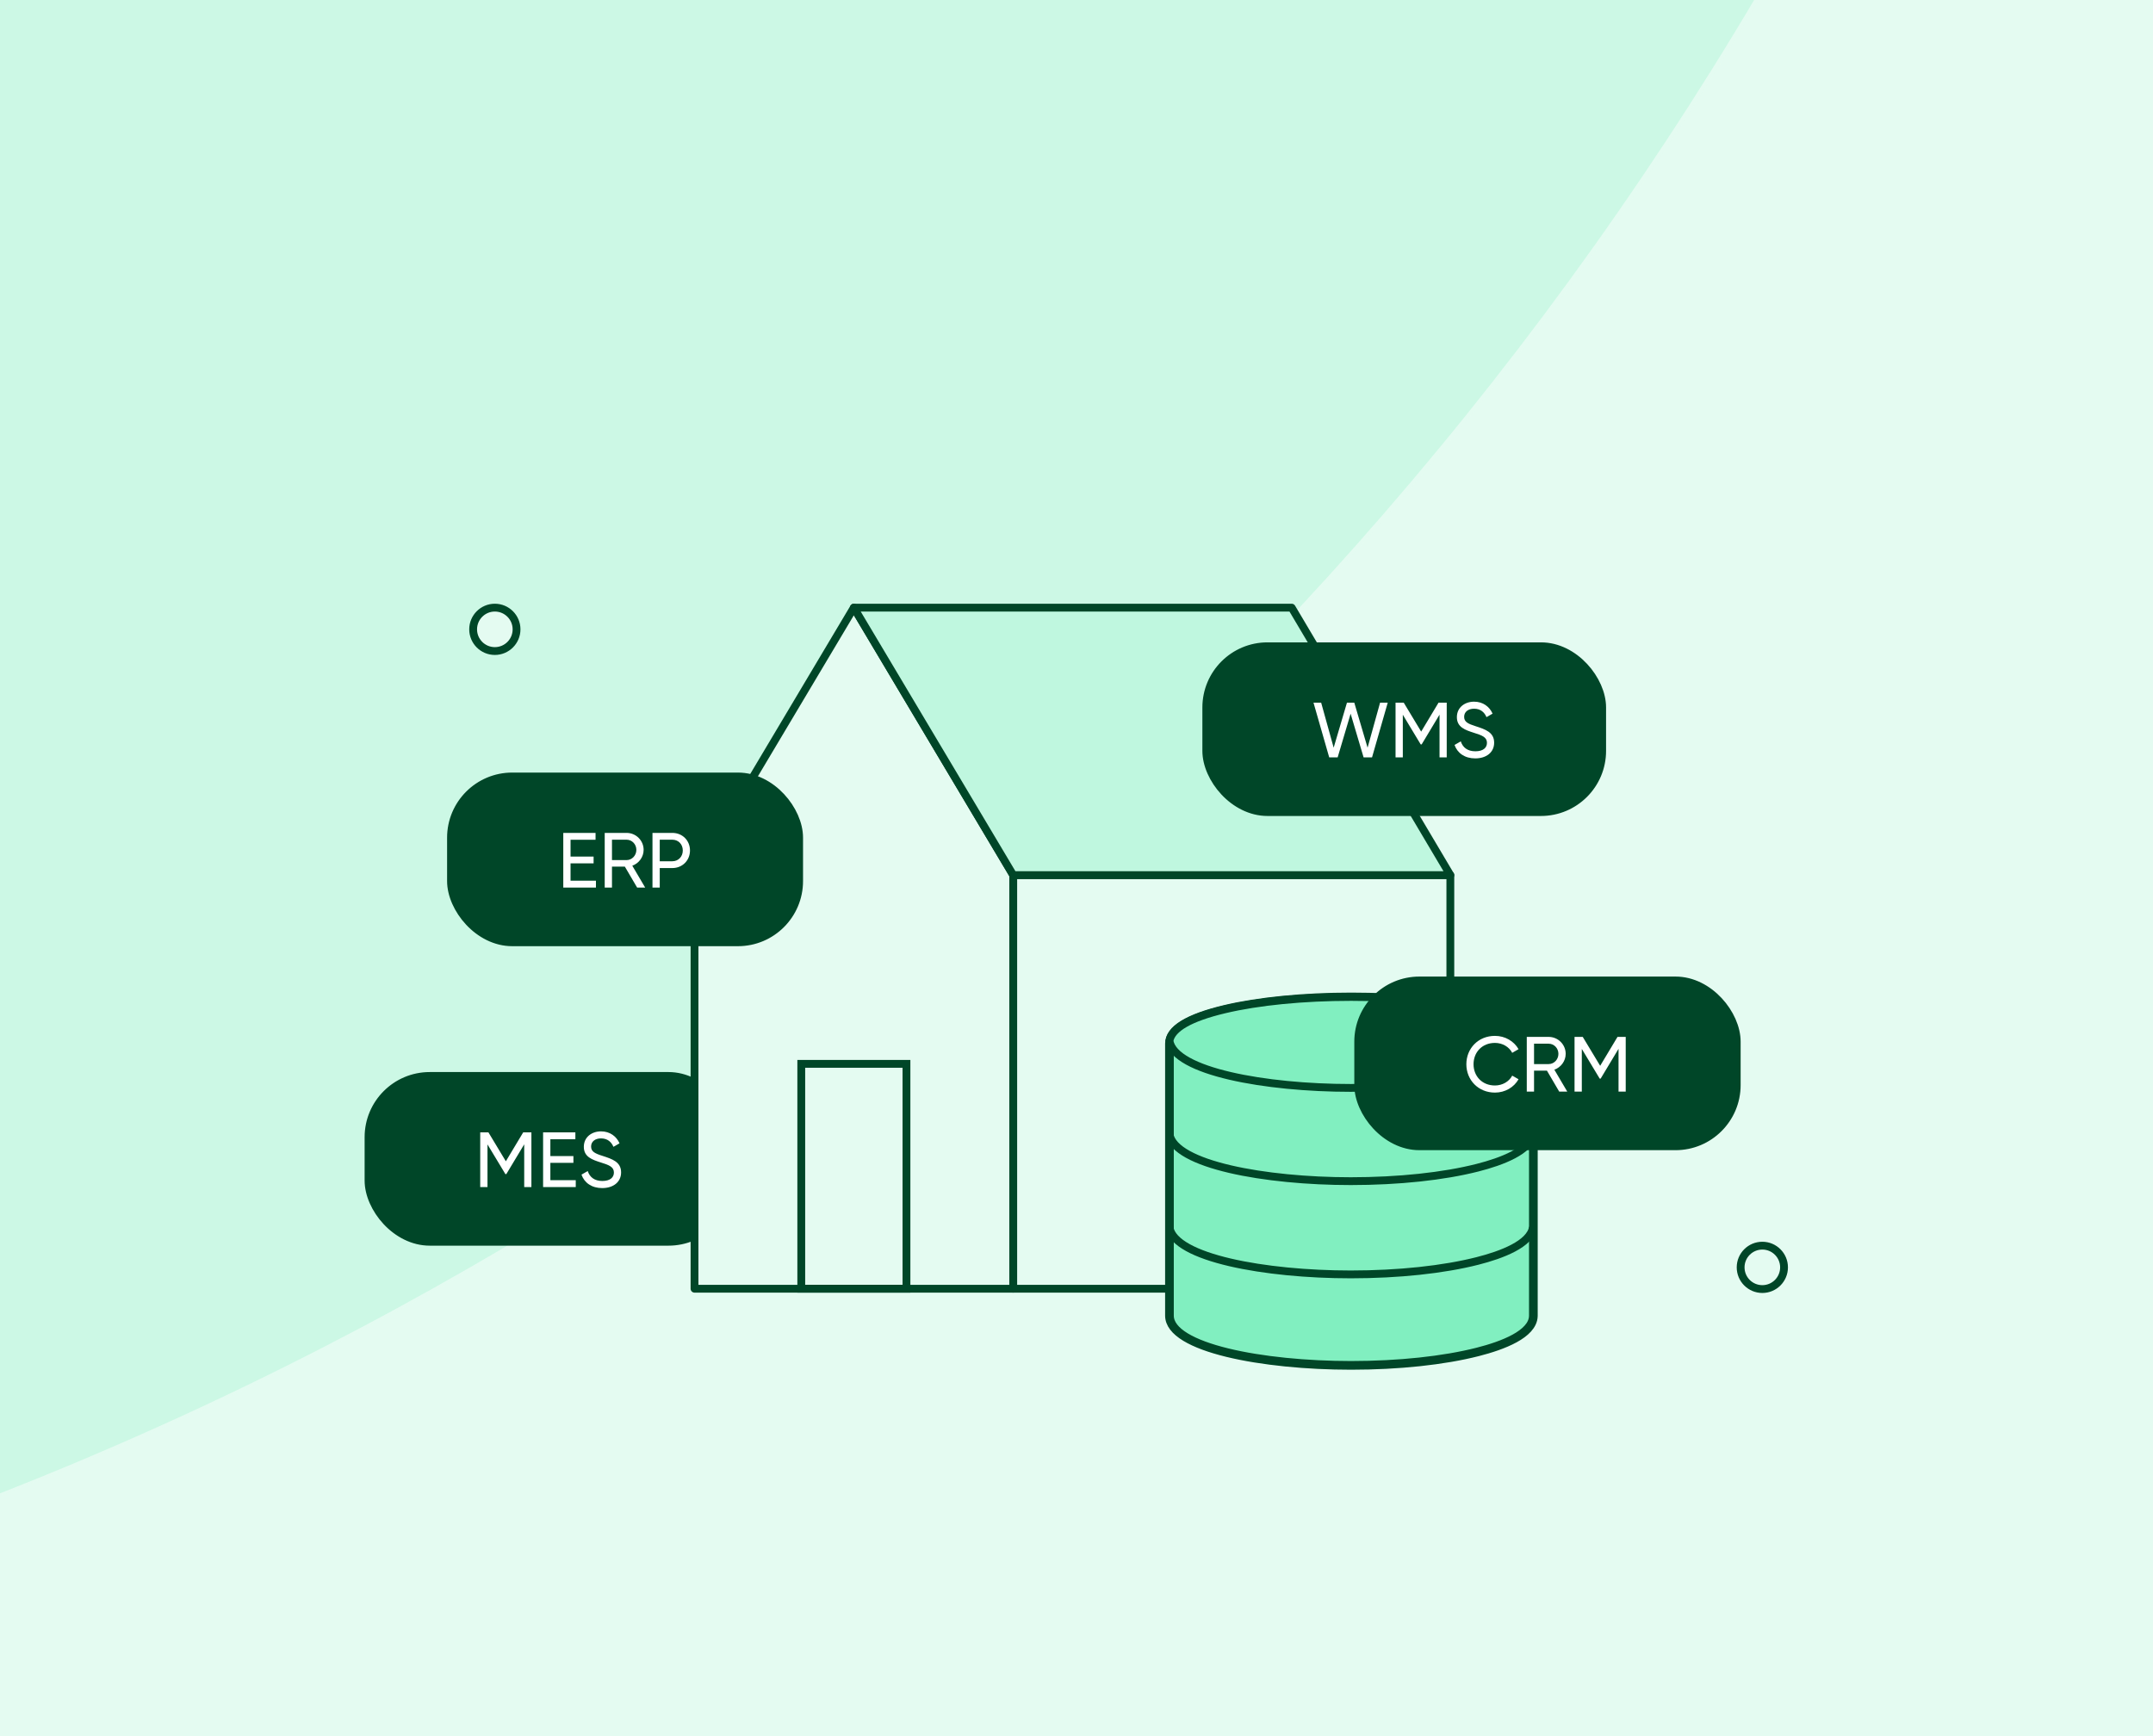 <svg width="496" height="400" viewBox="0 0 496 400" fill="none" xmlns="http://www.w3.org/2000/svg">
<rect x="0" y="0" width="496" height="400" fill="#808080" stroke="none"/>
<g clip-path="url(#clip0_3150_3583)">
<rect width="496" height="400" fill="#E4FBF1"/>
<g opacity="0.5" clip-path="url(#clip1_3150_3583)">
<g opacity="0.5">
<path d="M1357.26 399.801C1349.23 400.035 1341.16 400.153 1333.07 400.153C882.718 400.153 517.633 35.068 517.633 -415.287C517.633 -423.379 517.751 -431.443 517.985 -439.478C981.421 -439.287 1357.07 -63.635 1357.26 399.801Z" fill="#81EFC0"/>
<path d="M1357.26 400.505C1349.23 400.271 1341.16 400.153 1333.07 400.153C882.718 400.153 517.633 765.238 517.633 1215.59C517.633 1223.68 517.751 1231.75 517.985 1239.78C981.422 1239.59 1357.07 863.941 1357.26 400.505Z" fill="#81EFC0"/>
<path d="M517.281 1239.78C517.515 1231.75 517.633 1223.68 517.633 1215.59C517.633 765.34 152.715 400.319 -297.499 400.153C152.715 399.987 517.633 34.965 517.633 -415.287C517.633 -423.379 517.515 -431.443 517.281 -439.478C53.845 -439.288 -321.808 -63.635 -321.998 399.801C-314.065 400.032 -306.103 400.15 -298.114 400.153C-306.103 400.156 -314.065 400.274 -321.998 400.505C-321.808 863.942 53.845 1239.59 517.281 1239.78Z" fill="#81EFC0"/>
</g>
<path d="M518.628 -415.118C518.628 35.237 883.713 400.322 1334.07 400.322C883.713 400.322 518.628 765.407 518.628 1215.76C518.628 765.51 153.709 400.489 -296.505 400.323C153.709 400.157 518.628 35.135 518.628 -415.118Z" fill="#E4FBF1"/>
</g>
<rect x="85" y="248" width="83" height="38" rx="14" fill="#004628"/>
<rect x="85" y="248" width="83" height="38" rx="14" stroke="#004628" stroke-width="2"/>
<path d="M122.422 260.9V273.5H120.766V263.654L116.644 270.512H116.428L112.306 263.672V273.5H110.632V260.9H112.522L116.536 267.56L120.532 260.9H122.422ZM126.791 271.916H132.641V273.5H125.117V260.9H132.551V262.484H126.791V266.354H132.101V267.92H126.791V271.916ZM138.73 273.734C136.336 273.734 134.626 272.528 133.96 270.638L135.4 269.81C135.85 271.196 136.93 272.096 138.766 272.096C140.548 272.096 141.43 271.286 141.43 270.152C141.43 268.856 140.314 268.424 138.46 267.848C136.444 267.2 134.5 266.57 134.5 264.23C134.5 261.962 136.354 260.666 138.46 260.666C140.53 260.666 142.024 261.836 142.726 263.42L141.322 264.23C140.872 263.15 139.99 262.286 138.46 262.286C137.11 262.286 136.174 263.006 136.174 264.158C136.174 265.328 137.056 265.76 138.82 266.318C141.016 267.038 143.086 267.686 143.086 270.116C143.086 272.33 141.304 273.734 138.73 273.734Z" fill="white"/>
<path d="M334.124 201.628H233.419V296.921H334.124V201.628Z" fill="#E4FBF1" stroke="#004628" stroke-width="1.8" stroke-linejoin="round"/>
<path d="M160 201.628V296.921H233.419V201.628L196.705 140L160 201.628Z" fill="#E4FBF1" stroke="#004628" stroke-width="1.8" stroke-linejoin="round"/>
<path d="M196.705 140H297.575L334.125 201.628H233.42L196.705 140Z" fill="#BFF7DF" stroke="#004628" stroke-width="1.8" stroke-linejoin="round"/>
<path d="M208.827 245.11H184.593V296.921H208.827V245.11Z" stroke="#004628" stroke-width="1.8" stroke-miterlimit="10"/>
<path fill-rule="evenodd" clip-rule="evenodd" d="M353.25 303.122C353.25 303.18 353.25 303.241 353.243 303.298C353.054 307.407 346.199 310.013 340.435 311.478C332.582 313.48 322.211 314.581 311.229 314.581C290.956 314.581 269.414 310.564 269.414 303.122V240.411C269.414 237.213 273.701 234.573 282.163 232.564C289.962 230.716 300.32 229.696 311.322 229.696C322.322 229.696 332.682 230.716 340.489 232.564C348.957 234.573 353.25 237.213 353.25 240.411V303.122Z" fill="#81EFC0" stroke="#004628" stroke-width="2"/>
<path fill-rule="evenodd" clip-rule="evenodd" d="M269.414 239.816C269.918 236.885 274.182 234.447 282.112 232.564C289.912 230.716 300.269 229.696 311.272 229.696C322.271 229.696 332.632 230.716 340.438 232.564C348.366 234.445 352.635 236.879 353.148 239.806C352.517 243.666 345.943 246.14 340.384 247.553C332.531 249.554 322.161 250.655 311.178 250.655C291.476 250.655 270.574 246.861 269.414 239.816Z" fill="#81EFC0" stroke="#004628" stroke-width="1.8"/>
<path d="M269.414 261.299C270.574 268.344 291.476 272.138 311.178 272.138C322.161 272.138 332.531 271.037 340.384 269.036C345.943 267.623 352.517 265.149 353.148 261.289" stroke="#004628" stroke-width="1.8"/>
<path d="M269.414 282.782C270.574 289.828 291.476 293.622 311.178 293.622C322.161 293.622 332.531 292.521 340.384 290.519C345.943 289.107 352.517 286.632 353.148 282.772" stroke="#004628" stroke-width="1.8"/>
<rect x="104" y="179" width="80" height="38" rx="14" fill="#004628"/>
<rect x="104" y="179" width="80" height="38" rx="14" stroke="#004628" stroke-width="2"/>
<path d="M131.441 202.916H137.291V204.5H129.767V191.9H137.201V193.484H131.441V197.354H136.751V198.92H131.441V202.916ZM146.782 204.5L143.956 199.676H140.986V204.5H139.312V191.9H144.352C146.512 191.9 148.276 193.646 148.276 195.806C148.276 197.462 147.178 198.92 145.666 199.46L148.636 204.5H146.782ZM140.986 193.466V198.164H144.352C145.594 198.164 146.602 197.102 146.602 195.806C146.602 194.51 145.594 193.466 144.352 193.466H140.986ZM154.888 191.9C157.21 191.9 158.956 193.646 158.956 195.95C158.956 198.236 157.21 200 154.888 200H151.99V204.5H150.316V191.9H154.888ZM154.888 198.434C156.274 198.434 157.3 197.372 157.3 195.95C157.3 194.51 156.274 193.466 154.888 193.466H151.99V198.434H154.888Z" fill="white"/>
<rect x="278" y="149" width="91" height="38" rx="14" fill="#004628"/>
<rect x="278" y="149" width="91" height="38" rx="14" stroke="#004628" stroke-width="2"/>
<path d="M306.219 174.5L302.601 161.9H304.365L307.245 172.268L310.305 161.9H311.997L315.057 172.268L317.937 161.9H319.701L316.083 174.5H314.139L311.151 164.438L308.163 174.5H306.219ZM333.291 161.9V174.5H331.635V164.654L327.513 171.512H327.297L323.175 164.672V174.5H321.501V161.9H323.391L327.405 168.56L331.401 161.9H333.291ZM339.86 174.734C337.466 174.734 335.756 173.528 335.09 171.638L336.53 170.81C336.98 172.196 338.06 173.096 339.896 173.096C341.678 173.096 342.56 172.286 342.56 171.152C342.56 169.856 341.444 169.424 339.59 168.848C337.574 168.2 335.63 167.57 335.63 165.23C335.63 162.962 337.484 161.666 339.59 161.666C341.66 161.666 343.154 162.836 343.856 164.42L342.452 165.23C342.002 164.15 341.12 163.286 339.59 163.286C338.24 163.286 337.304 164.006 337.304 165.158C337.304 166.328 338.186 166.76 339.95 167.318C342.146 168.038 344.216 168.686 344.216 171.116C344.216 173.33 342.434 174.734 339.86 174.734Z" fill="white"/>
<path fill-rule="evenodd" clip-rule="evenodd" d="M411 292C411 294.761 408.761 297 406 297C403.239 297 401 294.761 401 292C401 289.239 403.239 287 406 287C408.761 287 411 289.239 411 292Z" fill="#E4FBF1" stroke="#004628" stroke-width="1.8"/>
<path fill-rule="evenodd" clip-rule="evenodd" d="M119 145C119 147.761 116.761 150 114 150C111.239 150 109 147.761 109 145C109 142.239 111.239 140 114 140C116.761 140 119 142.239 119 145Z" fill="#E4FBF1" stroke="#004628" stroke-width="1.8"/>
<rect x="313" y="226" width="87" height="38" rx="14" fill="#004628"/>
<rect x="313" y="226" width="87" height="38" rx="14" stroke="#004628" stroke-width="2"/>
<path d="M344.401 251.734C340.549 251.734 337.813 248.818 337.813 245.2C337.813 241.564 340.549 238.666 344.401 238.666C346.723 238.666 348.775 239.872 349.837 241.726L348.379 242.572C347.659 241.186 346.129 240.286 344.401 240.286C341.449 240.286 339.469 242.428 339.469 245.2C339.469 247.954 341.449 250.096 344.401 250.096C346.129 250.096 347.659 249.196 348.379 247.828L349.837 248.656C348.793 250.51 346.741 251.734 344.401 251.734ZM359.203 251.5L356.377 246.676H353.407V251.5H351.733V238.9H356.773C358.933 238.9 360.697 240.646 360.697 242.806C360.697 244.462 359.599 245.92 358.087 246.46L361.057 251.5H359.203ZM353.407 240.466V245.164H356.773C358.015 245.164 359.023 244.102 359.023 242.806C359.023 241.51 358.015 240.466 356.773 240.466H353.407ZM374.527 238.9V251.5H372.871V241.654L368.749 248.512H368.533L364.411 241.672V251.5H362.737V238.9H364.627L368.641 245.56L372.637 238.9H374.527Z" fill="white"/>
</g>
<defs>
<clipPath id="clip0_3150_3583">
<rect width="496" height="400" fill="white"/>
</clipPath>
<clipPath id="clip1_3150_3583">
<rect width="1679.74" height="1734.31" fill="white" transform="translate(-322 -467)"/>
</clipPath>
</defs>
</svg>
